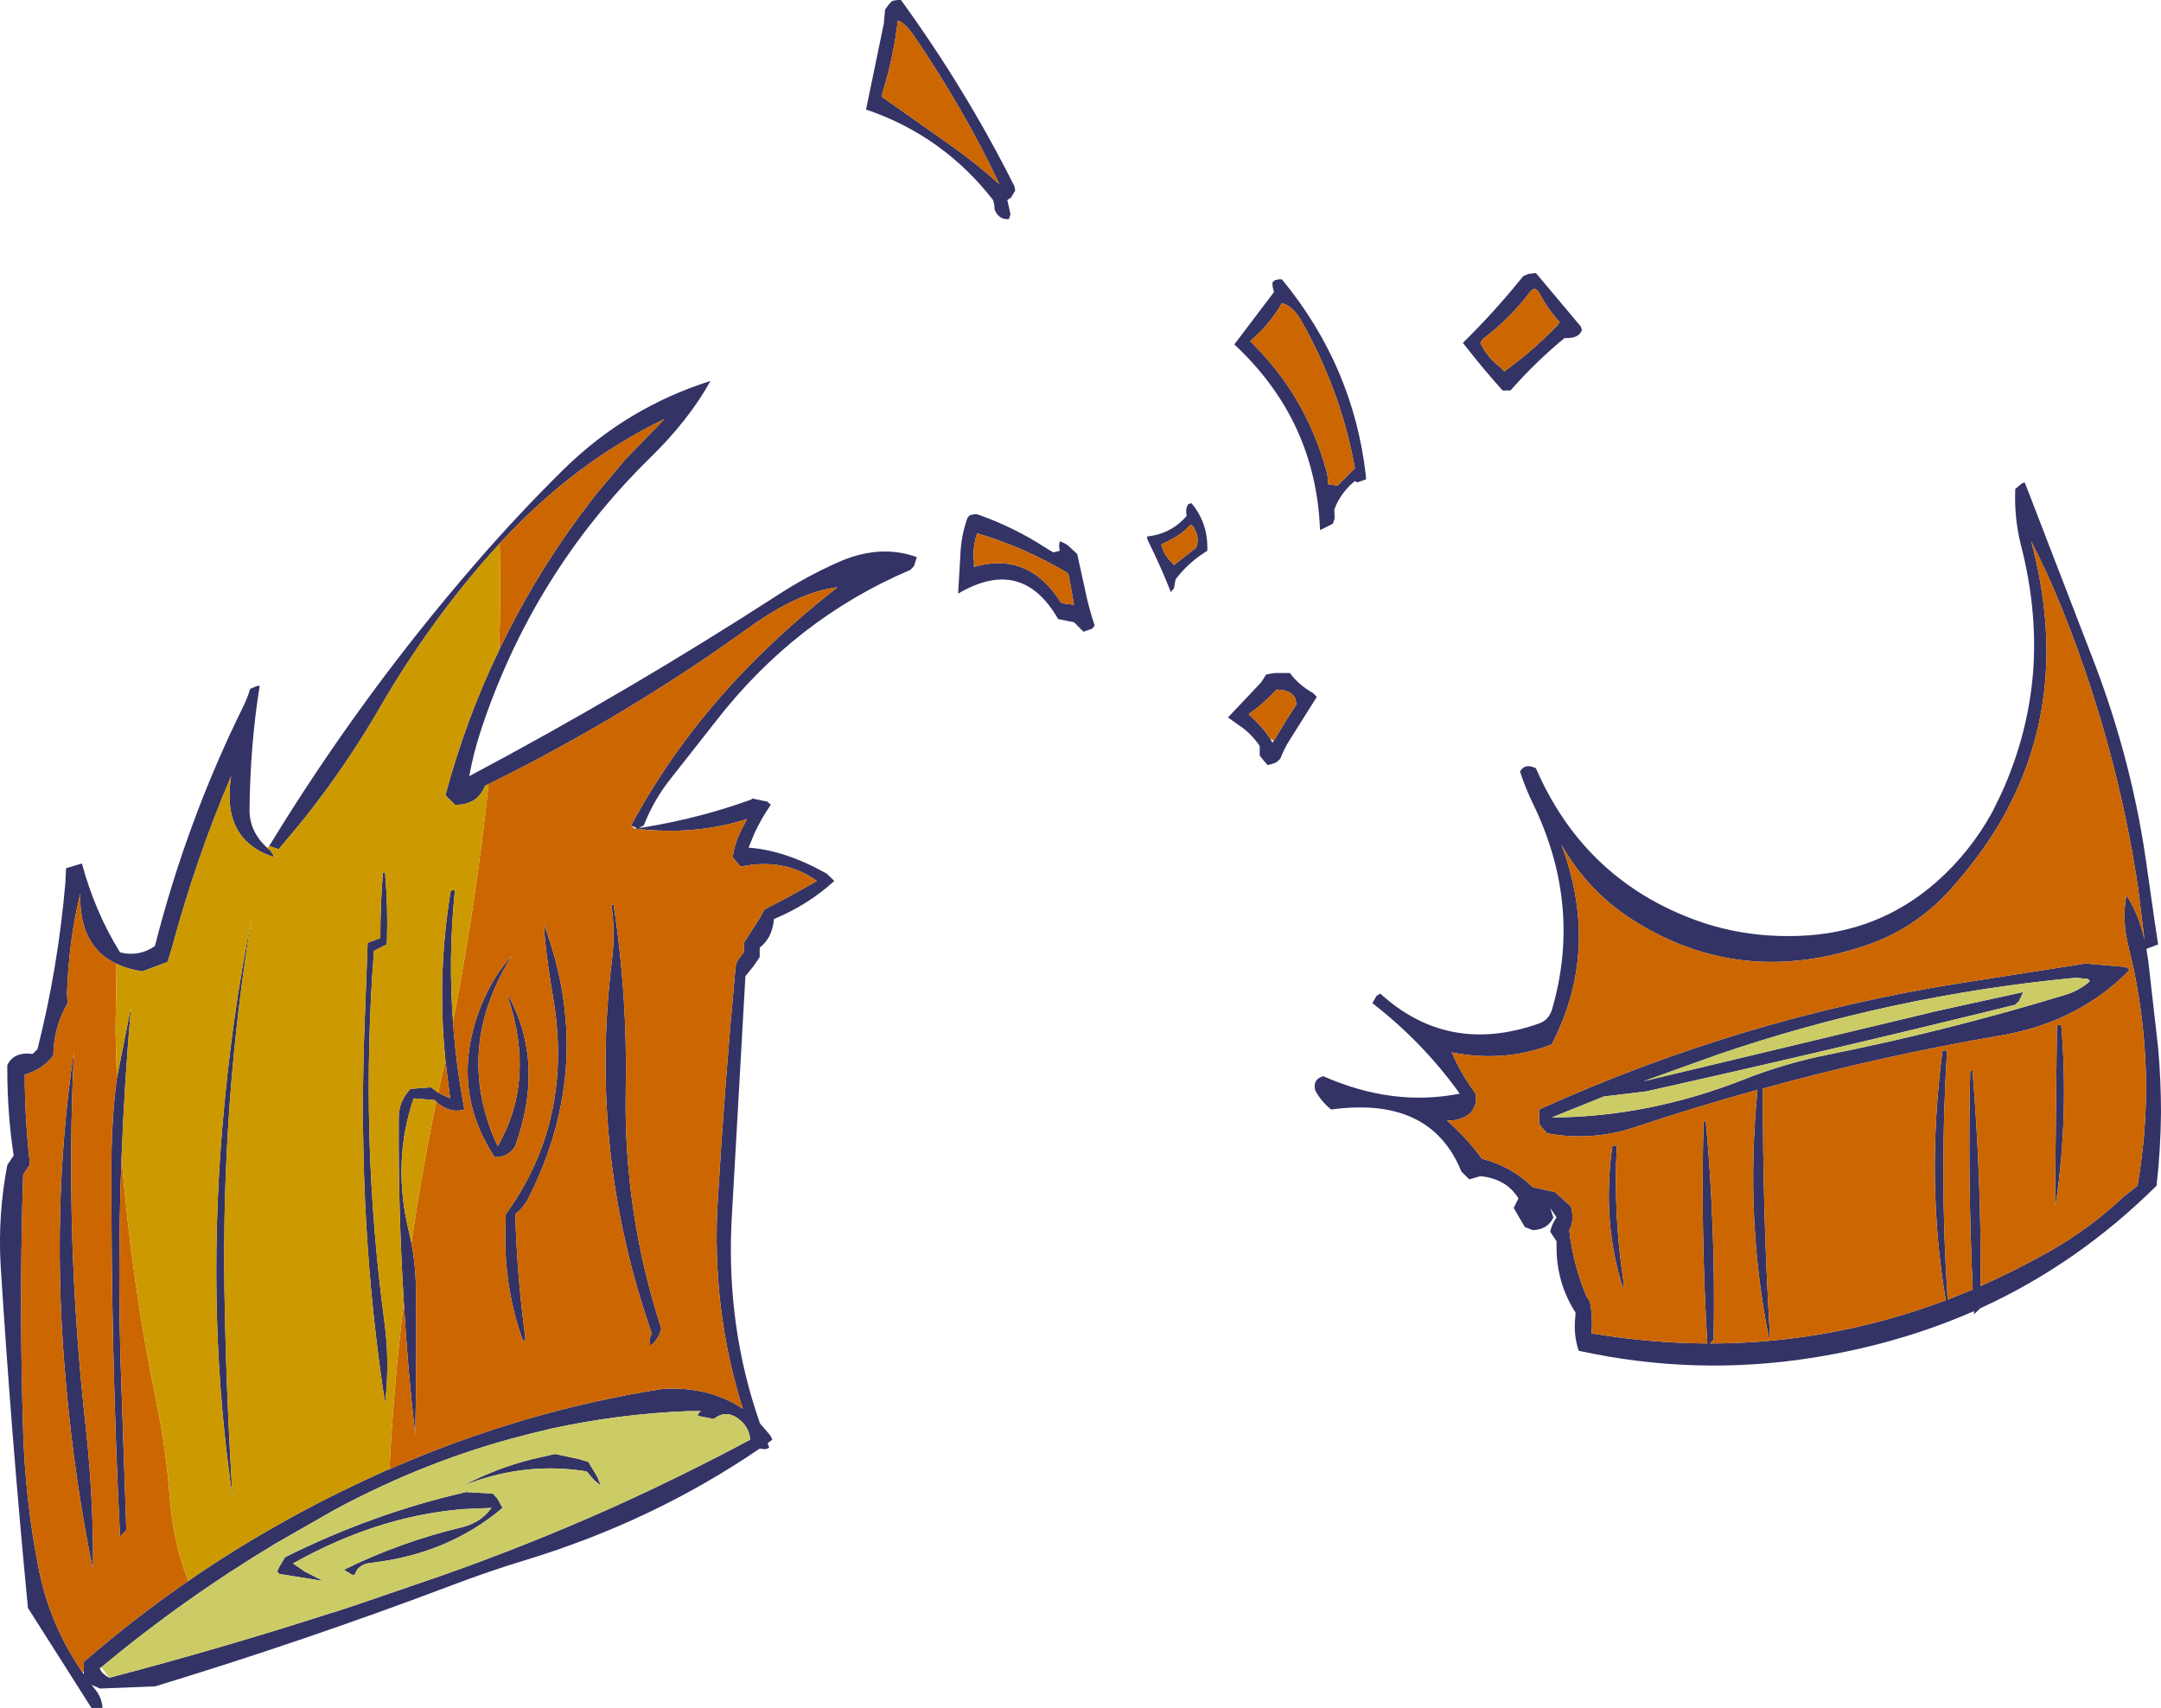 <?xml version="1.0" encoding="UTF-8" standalone="no"?>
<svg xmlns:xlink="http://www.w3.org/1999/xlink" height="269.0px" width="340.35px" xmlns="http://www.w3.org/2000/svg">
  <g transform="matrix(1.0, 0.0, 0.0, 1.0, 141.4, 249.75)">
    <path d="M0.5 -249.75 Q10.7 -235.7 18.35 -220.45 L18.5 -219.75 17.85 -218.65 17.25 -218.25 17.75 -216.0 17.5 -215.25 Q15.9 -215.1 15.25 -216.75 L15.2 -217.5 15.0 -218.25 Q7.1 -228.4 -5.0 -232.5 L-2.2 -246.05 -2.0 -248.25 -1.45 -249.0 -1.0 -249.5 -0.7 -249.65 0.0 -249.75 0.5 -249.75 M0.0 -246.5 Q-0.65 -240.8 -2.4 -235.2 L-2.5 -234.5 8.2 -226.95 Q12.25 -224.1 16.0 -220.75 10.45 -232.5 2.55 -244.1 1.1 -246.2 0.0 -246.5 M60.5 -202.0 Q58.8 -199.05 56.3 -196.75 L55.5 -196.0 Q64.15 -187.6 67.45 -175.8 67.8 -174.7 67.75 -173.5 L69.25 -173.25 72.0 -176.0 Q69.75 -188.35 63.45 -199.4 62.15 -201.6 60.5 -202.0 M59.35 -205.6 L60.0 -205.75 60.5 -205.75 Q71.7 -192.15 73.7 -175.0 L73.75 -174.25 72.45 -173.8 Q72.25 -173.75 72.0 -174.0 70.1 -172.45 69.05 -170.25 L68.75 -169.5 68.8 -168.05 68.5 -167.25 66.5 -166.25 Q65.85 -183.55 53.0 -195.5 L59.25 -203.75 59.05 -204.5 59.0 -205.25 59.35 -205.6 M104.25 -199.0 Q102.35 -201.1 101.0 -203.65 100.45 -204.6 99.75 -204.0 96.5 -199.65 92.15 -196.35 L91.75 -195.75 Q92.85 -193.45 94.9 -191.9 L95.5 -191.25 Q99.55 -194.1 103.7 -198.3 L104.25 -199.0 M107.55 -198.35 L107.75 -197.75 Q107.25 -196.4 105.0 -196.5 100.45 -192.75 96.5 -188.25 L95.25 -188.25 Q92.25 -191.6 89.55 -195.05 L89.0 -195.75 Q93.95 -200.6 98.5 -206.25 L99.3 -206.6 100.5 -206.75 107.55 -198.35 M98.0 -128.25 Q98.8 -129.6 100.5 -128.75 107.9 -111.7 124.8 -105.15 132.9 -102.0 142.0 -102.35 154.5 -102.8 163.65 -110.9 168.9 -115.55 172.35 -121.8 L173.8 -124.75 Q178.15 -134.35 178.85 -144.5 179.45 -153.95 176.9 -163.85 175.8 -168.2 176.0 -172.75 L177.1 -173.65 177.5 -173.75 188.3 -145.75 Q194.6 -129.4 196.85 -112.3 L198.0 -104.3 198.5 -101.0 196.65 -100.3 196.95 -98.35 198.5 -84.7 Q198.95 -79.6 198.95 -74.5 198.9 -68.75 198.25 -63.0 185.85 -50.7 170.5 -43.7 L169.5 -42.75 169.5 -43.25 Q157.75 -38.1 144.35 -35.95 125.8 -32.95 107.25 -37.0 106.4 -39.45 106.7 -42.3 L106.75 -43.0 Q103.7 -47.75 103.75 -53.5 L103.75 -54.25 102.75 -55.75 Q103.0 -56.95 103.75 -58.0 L102.75 -59.5 103.0 -58.75 103.25 -58.0 Q102.4 -56.1 100.0 -56.0 L98.75 -56.5 97.0 -59.5 97.75 -61.0 Q95.85 -64.1 91.75 -64.5 L90.0 -64.0 88.75 -65.25 Q83.95 -77.15 68.25 -75.0 66.65 -76.3 65.75 -78.0 65.3 -79.75 67.0 -80.25 78.0 -75.4 88.5 -77.5 82.75 -85.55 74.75 -91.75 L75.4 -92.9 76.0 -93.25 Q86.7 -83.5 101.0 -88.55 102.55 -89.1 103.05 -90.8 107.8 -107.15 100.05 -123.15 98.8 -125.7 98.0 -128.25 M104.5 -116.75 Q110.4 -101.0 103.75 -86.8 L103.0 -85.25 Q95.5 -82.35 87.25 -84.0 88.6 -80.8 91.0 -77.5 91.35 -75.95 90.25 -74.5 88.75 -73.2 86.5 -73.25 89.6 -70.55 92.0 -67.25 96.7 -66.05 100.0 -62.75 L103.5 -62.0 106.0 -59.75 Q106.45 -58.3 106.1 -56.8 L105.75 -56.0 Q106.35 -50.65 108.45 -45.6 L109.0 -44.75 Q109.45 -42.55 109.3 -40.25 L109.25 -39.75 Q118.45 -38.2 127.5 -38.15 126.45 -55.6 126.9 -73.0 L127.25 -73.25 Q128.8 -56.45 128.5 -39.5 L128.5 -38.75 127.9 -38.15 Q146.95 -38.15 165.05 -44.95 161.9 -63.7 164.5 -84.0 164.55 -84.45 165.25 -84.25 164.05 -64.7 165.35 -45.05 L169.3 -46.65 Q168.5 -63.85 168.9 -81.0 L169.25 -81.25 Q170.65 -64.3 170.55 -47.2 175.95 -49.6 181.3 -52.6 187.75 -56.25 193.15 -61.35 L195.25 -63.0 Q196.6 -70.85 196.6 -78.7 196.55 -87.9 194.65 -97.1 L193.85 -100.55 Q192.75 -104.8 193.5 -108.75 195.4 -105.9 196.35 -101.7 L195.35 -109.85 Q191.85 -133.3 182.65 -155.6 180.75 -160.15 178.5 -164.5 181.85 -152.05 180.55 -140.85 179.25 -129.75 173.4 -119.85 170.2 -114.55 165.7 -109.55 160.1 -103.35 152.2 -100.75 132.9 -94.3 116.4 -104.45 108.8 -109.1 104.5 -116.75 M46.25 -170.5 Q48.7 -167.6 48.75 -163.75 L48.75 -163.0 Q45.85 -161.25 43.75 -158.5 L43.5 -157.1 43.0 -156.5 Q41.5 -160.35 39.4 -164.6 39.25 -164.9 39.25 -165.25 43.05 -165.65 45.5 -168.5 45.25 -169.6 45.75 -170.35 L46.25 -170.5 M42.55 -161.8 L43.5 -160.75 46.05 -162.75 47.0 -163.5 Q47.45 -164.65 47.0 -165.85 46.65 -166.85 46.2 -167.1 L46.0 -167.0 Q44.7 -165.6 43.0 -164.75 L41.5 -164.0 Q41.8 -162.75 42.55 -161.8 M12.5 -168.75 Q18.3 -166.75 23.55 -163.3 L24.5 -162.75 25.5 -163.0 25.4 -163.75 25.5 -164.5 Q26.25 -164.25 26.85 -163.8 L28.25 -162.5 29.4 -157.3 Q30.0 -154.25 31.0 -151.25 L30.65 -150.75 29.25 -150.25 28.5 -151.0 28.0 -151.5 27.75 -151.75 25.25 -152.25 Q19.55 -162.2 9.5 -156.25 L9.85 -162.25 Q9.95 -165.35 11.0 -168.25 L11.35 -168.6 12.0 -168.75 12.5 -168.75 M12.1 -160.5 Q20.7 -162.9 25.75 -154.75 L27.75 -154.5 26.95 -159.0 26.75 -159.5 Q19.85 -163.6 12.5 -165.75 11.75 -163.6 12.0 -161.25 L12.0 -160.5 12.1 -160.5 M-99.0 -116.5 Q-84.65 -140.05 -66.55 -160.95 -59.85 -168.7 -52.6 -175.85 -42.65 -185.6 -29.5 -189.75 -32.9 -183.6 -39.05 -177.6 -57.55 -159.45 -65.75 -134.45 -66.85 -131.05 -67.5 -127.5 -42.55 -140.75 -18.8 -156.1 -14.4 -158.95 -9.6 -161.1 -2.9 -164.15 3.0 -162.0 L2.55 -160.6 2.0 -160.0 Q-16.15 -152.3 -28.7 -136.1 L-35.7 -127.2 Q-38.4 -123.85 -40.0 -119.75 L-40.8 -119.35 -39.95 -119.45 Q-31.1 -120.9 -23.0 -123.85 L-23.0 -124.0 -20.55 -123.5 -20.0 -123.0 Q-21.5 -120.85 -22.6 -118.45 L-23.5 -116.25 Q-17.65 -115.8 -11.2 -112.15 L-10.0 -111.0 Q-14.1 -107.25 -19.5 -105.0 -19.6 -103.8 -20.05 -102.7 -20.6 -101.4 -21.75 -100.5 L-21.75 -99.75 -21.75 -99.0 -22.75 -97.55 -24.0 -96.0 -26.2 -57.05 Q-26.95 -40.5 -21.7 -25.55 L-20.1 -23.7 -19.75 -23.0 -20.5 -22.45 -20.25 -21.75 Q-20.6 -21.5 -21.0 -21.5 L-21.75 -21.6 Q-38.5 -10.15 -58.75 -4.0 -64.5 -2.25 -70.15 -0.1 -93.3 8.65 -116.95 15.85 L-125.65 16.2 -127.0 15.6 -126.4 16.35 -126.25 16.55 Q-125.35 17.75 -125.25 19.25 L-127.0 19.25 -137.0 3.5 Q-139.6 -23.4 -141.3 -50.5 -141.75 -58.4 -140.25 -66.25 L-139.25 -67.75 Q-140.25 -74.4 -140.25 -81.25 L-140.25 -82.0 Q-139.2 -84.15 -136.25 -83.75 L-135.5 -84.5 Q-132.25 -97.35 -131.1 -110.75 L-131.0 -113.0 -128.5 -113.75 Q-126.45 -106.15 -122.5 -99.75 -119.5 -99.0 -117.0 -100.75 -112.0 -120.4 -103.15 -138.35 -102.45 -139.75 -102.0 -141.25 L-100.95 -141.7 -100.5 -141.75 Q-102.0 -132.4 -102.1 -122.25 -102.15 -118.8 -99.3 -116.2 L-99.0 -115.95 Q-98.5 -115.5 -98.25 -114.75 -106.6 -117.45 -105.0 -127.5 -110.55 -114.5 -114.3 -100.55 L-115.0 -98.25 -119.0 -96.75 Q-121.3 -97.1 -123.05 -97.95 -129.0 -100.75 -128.75 -109.0 -130.55 -101.8 -130.85 -93.25 L-130.75 -91.75 Q-132.95 -87.95 -133.0 -83.5 -134.7 -81.3 -137.5 -80.5 -137.5 -73.8 -136.75 -67.0 L-136.75 -66.25 -137.75 -64.75 Q-138.4 -44.65 -137.75 -24.25 -137.4 -13.25 -135.3 -2.65 -133.55 6.2 -128.4 13.65 L-128.2 13.95 -128.2 13.5 -128.2 12.75 -128.2 12.0 Q-120.3 5.15 -111.75 -0.75 -98.75 -9.7 -84.2 -16.5 L-80.6 -18.15 -80.05 -18.35 Q-59.1 -27.55 -37.0 -31.0 -29.6 -31.4 -24.4 -27.85 -29.4 -43.6 -28.35 -60.8 -27.25 -79.2 -25.55 -97.45 -25.5 -98.25 -24.8 -99.05 L-24.25 -99.75 -24.25 -100.5 -24.25 -101.25 -21.8 -105.05 -21.0 -106.5 Q-16.8 -108.65 -12.75 -111.0 -17.9 -114.7 -24.75 -113.25 L-25.45 -114.05 -26.0 -114.75 Q-25.75 -116.7 -24.9 -118.5 L-23.75 -120.75 Q-31.95 -118.1 -41.5 -119.25 L-41.1 -119.3 -42.0 -119.75 Q-33.65 -135.25 -20.35 -147.9 -15.1 -152.9 -9.5 -157.25 -15.6 -156.55 -23.5 -150.85 -42.95 -136.85 -64.45 -126.25 L-65.0 -126.0 Q-66.25 -122.9 -69.75 -123.0 L-71.25 -124.5 Q-68.05 -136.45 -62.8 -147.35 -56.55 -160.45 -47.4 -172.05 L-42.9 -177.4 -36.75 -183.75 Q-51.0 -176.9 -62.7 -164.15 L-64.95 -161.65 Q-74.2 -151.0 -81.4 -138.6 -86.9 -129.05 -93.75 -120.5 L-97.5 -116.0 -99.0 -116.5 M65.4 -140.6 L66.0 -140.0 61.75 -133.25 Q60.85 -131.85 60.25 -130.25 L59.65 -129.7 Q59.0 -129.4 58.25 -129.25 L57.55 -130.05 57.0 -130.75 57.0 -131.5 57.0 -132.25 Q55.8 -134.05 54.05 -135.3 L52.0 -136.75 57.25 -142.3 58.0 -143.5 59.0 -143.7 59.5 -143.75 61.75 -143.75 Q63.15 -141.85 65.4 -140.6 M59.2 -133.05 L61.3 -136.5 62.75 -138.75 Q62.8 -141.0 59.75 -141.15 L59.5 -141.0 Q58.0 -139.35 56.25 -138.0 L55.25 -137.25 Q57.2 -135.55 58.65 -133.45 L59.0 -132.75 59.2 -133.05 M146.55 -83.65 Q165.5 -87.45 184.0 -93.1 185.9 -93.7 187.45 -94.95 L187.75 -95.25 187.45 -95.55 187.1 -95.6 185.5 -95.75 Q156.45 -93.0 129.0 -83.6 L117.45 -79.45 163.8 -90.55 177.25 -93.5 176.6 -92.1 176.0 -91.5 Q147.0 -84.35 117.85 -77.85 L111.2 -77.05 103.0 -73.75 Q118.15 -73.8 133.3 -79.75 139.75 -82.3 146.55 -83.65 M101.0 -73.5 L101.0 -75.0 Q132.75 -89.4 167.3 -94.9 L185.85 -97.8 187.0 -98.0 193.45 -97.45 194.0 -97.0 Q191.6 -94.5 188.8 -92.6 182.25 -88.1 173.65 -86.65 154.7 -83.4 136.25 -78.3 136.2 -59.05 137.35 -39.5 L137.25 -38.75 Q133.4 -57.7 135.4 -78.1 125.65 -75.4 116.05 -72.2 109.3 -69.95 102.25 -71.25 L101.55 -72.05 101.0 -72.75 101.0 -73.5 M113.25 -69.25 Q112.65 -58.55 114.35 -47.5 L114.25 -46.75 Q110.9 -57.1 112.5 -69.0 112.55 -69.5 113.25 -69.25 M183.25 -88.25 Q184.4 -74.25 182.45 -60.55 L182.25 -59.75 182.55 -88.0 Q182.55 -88.5 183.25 -88.25 M-80.5 -101.0 L-82.5 -100.0 Q-84.75 -70.65 -80.85 -41.5 -80.0 -35.15 -80.75 -28.75 -85.05 -56.5 -84.05 -86.5 L-83.5 -101.25 -81.5 -102.0 Q-81.5 -107.15 -81.1 -112.25 L-80.75 -112.25 Q-80.3 -107.05 -80.45 -101.75 L-80.5 -101.0 M-71.25 -82.75 L-71.25 -82.8 Q-72.6 -96.05 -70.45 -109.2 -70.35 -109.7 -69.75 -109.5 L-69.8 -109.0 Q-70.8 -98.95 -70.05 -88.8 -69.6 -82.3 -68.4 -75.8 L-68.25 -75.0 Q-70.65 -74.3 -72.85 -76.35 L-73.0 -76.5 -76.25 -76.75 Q-79.7 -66.7 -76.95 -55.55 L-76.6 -53.95 Q-76.0 -50.8 -75.9 -47.5 -75.75 -35.2 -76.0 -23.75 -77.2 -34.2 -77.8 -44.65 -78.7 -59.15 -78.6 -73.75 -78.6 -76.3 -76.75 -78.25 L-73.5 -78.5 -72.4 -77.65 -70.5 -76.75 -71.25 -82.75 M-44.75 -107.25 Q-42.55 -92.85 -42.85 -78.0 -43.2 -58.8 -37.25 -40.5 -37.65 -38.8 -39.0 -37.75 L-39.05 -39.0 -38.75 -39.75 Q-48.7 -68.2 -45.05 -98.3 -44.45 -102.85 -45.1 -107.25 L-44.75 -107.25 M-123.0 -79.95 L-122.95 -80.15 -120.75 -91.25 Q-121.8 -79.45 -122.25 -67.5 -122.95 -49.9 -122.3 -32.05 L-121.5 -8.75 -122.5 -7.75 Q-123.95 -37.25 -123.85 -67.0 -123.8 -73.7 -123.0 -79.95 M-126.75 -2.5 Q-129.6 -16.2 -131.0 -31.7 -133.5 -59.0 -129.75 -84.25 -131.2 -54.65 -127.9 -25.05 -126.65 -13.6 -126.75 -2.5 M-96.5 -4.5 Q-82.6 -11.4 -68.2 -14.7 L-68.0 -14.75 -63.75 -14.5 -63.05 -13.7 -62.25 -12.25 Q-70.9 -4.95 -83.0 -3.6 -85.05 -3.35 -85.5 -1.75 L-85.9 -1.7 -87.25 -2.5 Q-78.6 -6.8 -68.7 -9.2 -65.7 -9.9 -64.0 -12.25 L-68.9 -12.05 -69.1 -12.0 Q-82.25 -10.8 -95.25 -3.5 L-93.35 -2.2 -90.5 -0.75 -97.4 -1.85 -97.75 -2.25 -97.4 -3.0 -96.5 -4.5 M-124.2 14.5 Q-106.45 9.85 -88.95 4.2 L-88.85 4.2 -84.05 2.6 -72.25 -1.45 Q-58.4 -6.3 -45.1 -12.25 -34.0 -17.25 -23.25 -23.0 -23.4 -25.0 -25.05 -26.25 -27.05 -27.8 -29.0 -26.25 L-31.5 -26.75 -31.45 -26.95 -31.35 -27.2 -31.0 -27.5 -33.0 -27.5 Q-44.05 -27.05 -54.75 -24.7 L-58.65 -23.75 -58.8 -23.7 Q-74.15 -19.8 -88.8 -11.9 L-97.8 -6.75 -97.85 -6.75 -97.9 -6.7 Q-112.55 2.1 -125.45 12.85 L-125.5 12.85 -125.7 13.0 -125.35 13.65 -124.7 14.2 -124.2 14.5 M-104.75 -13.75 Q-108.85 -41.5 -106.45 -71.45 -105.0 -89.25 -101.75 -105.25 -106.5 -76.5 -106.05 -46.75 -105.8 -30.15 -104.75 -13.75 M-61.5 -93.25 Q-55.8 -83.1 -59.75 -70.75 L-60.25 -69.25 Q-61.3 -67.45 -63.5 -67.5 -70.8 -78.6 -65.55 -91.55 -63.65 -96.15 -60.75 -99.25 -69.8 -84.85 -63.4 -70.05 L-63.0 -69.25 Q-57.05 -79.55 -61.35 -92.55 L-61.5 -93.25 M-61.75 -58.5 Q-50.9 -73.45 -54.35 -93.0 -55.5 -99.7 -55.75 -104.25 -47.5 -82.15 -58.15 -61.1 -58.85 -59.65 -60.25 -58.5 -59.95 -48.55 -58.65 -38.95 -58.6 -38.75 -59.0 -38.5 -62.3 -47.5 -61.75 -57.75 L-61.75 -58.5 M-49.0 -18.0 Q-58.8 -19.6 -68.5 -15.75 -63.25 -18.5 -57.7 -19.9 L-54.0 -20.75 -50.25 -19.95 -48.75 -19.5 -47.35 -17.2 -46.75 -15.75 -47.85 -16.65 -49.0 -18.0" fill="#333366" fill-rule="evenodd" stroke="none"/>
    <path d="M146.55 -83.65 Q139.75 -82.3 133.3 -79.75 118.15 -73.8 103.0 -73.75 L111.2 -77.05 117.85 -77.85 Q147.0 -84.35 176.0 -91.5 L176.6 -92.1 177.25 -93.5 163.8 -90.55 117.45 -79.45 129.0 -83.6 Q156.45 -93.0 185.5 -95.75 L187.1 -95.6 187.45 -95.55 187.75 -95.25 187.45 -94.95 Q185.9 -93.7 184.0 -93.1 165.5 -87.45 146.55 -83.65 M-125.45 12.85 Q-112.55 2.1 -97.9 -6.7 L-97.85 -6.75 -97.8 -6.75 -88.8 -11.9 Q-74.15 -19.8 -58.8 -23.7 L-58.65 -23.75 -54.75 -24.7 Q-44.05 -27.05 -33.0 -27.5 L-31.0 -27.5 -31.35 -27.2 -31.45 -26.95 -31.5 -26.75 -29.0 -26.25 Q-27.05 -27.8 -25.05 -26.25 -23.4 -25.0 -23.25 -23.0 -34.0 -17.25 -45.1 -12.25 -58.4 -6.3 -72.25 -1.45 L-84.05 2.6 -88.85 4.2 -88.95 4.2 Q-106.45 9.85 -124.2 14.5 L-125.45 12.85 M-96.5 -4.5 L-97.4 -3.0 -97.75 -2.25 -97.4 -1.85 -90.5 -0.75 -93.35 -2.2 -95.25 -3.5 Q-82.25 -10.8 -69.1 -12.0 L-68.9 -12.05 -64.0 -12.25 Q-65.7 -9.9 -68.7 -9.2 -78.6 -6.8 -87.25 -2.5 L-85.9 -1.7 -85.5 -1.75 Q-85.05 -3.35 -83.0 -3.6 -70.9 -4.95 -62.25 -12.25 L-63.05 -13.7 -63.75 -14.5 -68.0 -14.75 -68.2 -14.7 Q-82.6 -11.4 -96.5 -4.5 M-49.0 -18.0 L-47.85 -16.65 -46.75 -15.75 -47.35 -17.2 -48.75 -19.5 -50.25 -19.95 -54.0 -20.75 -57.7 -19.9 Q-63.25 -18.5 -68.5 -15.75 -58.8 -19.6 -49.0 -18.0" fill="#cccc66" fill-rule="evenodd" stroke="none"/>
    <path d="M60.5 -202.0 Q62.15 -201.6 63.45 -199.4 69.75 -188.35 72.0 -176.0 L69.25 -173.25 67.75 -173.5 Q67.8 -174.7 67.45 -175.8 64.15 -187.6 55.5 -196.0 L56.3 -196.75 Q58.8 -199.05 60.5 -202.0 M0.0 -246.5 Q1.1 -246.2 2.55 -244.1 10.45 -232.5 16.0 -220.75 12.25 -224.1 8.2 -226.95 L-2.5 -234.5 -2.4 -235.2 Q-0.65 -240.8 0.0 -246.5 M104.25 -199.0 L103.7 -198.3 Q99.55 -194.1 95.5 -191.25 L94.9 -191.9 Q92.85 -193.45 91.75 -195.75 L92.15 -196.35 Q96.5 -199.65 99.75 -204.0 100.45 -204.6 101.0 -203.65 102.35 -201.1 104.25 -199.0 M104.5 -116.75 Q108.8 -109.1 116.4 -104.45 132.9 -94.3 152.2 -100.75 160.1 -103.35 165.7 -109.55 170.2 -114.55 173.4 -119.85 179.25 -129.75 180.55 -140.85 181.85 -152.05 178.5 -164.5 180.75 -160.15 182.65 -155.6 191.85 -133.3 195.35 -109.85 L196.35 -101.7 Q195.4 -105.9 193.5 -108.75 192.75 -104.8 193.85 -100.55 L194.65 -97.1 Q196.55 -87.9 196.6 -78.7 196.6 -70.85 195.25 -63.0 L193.15 -61.35 Q187.75 -56.25 181.3 -52.6 175.95 -49.6 170.55 -47.2 170.65 -64.3 169.25 -81.25 L168.9 -81.0 Q168.5 -63.85 169.3 -46.65 L165.35 -45.05 Q164.05 -64.7 165.25 -84.25 164.55 -84.45 164.5 -84.0 161.9 -63.7 165.05 -44.95 146.95 -38.15 127.9 -38.15 L128.5 -38.75 128.5 -39.5 Q128.8 -56.45 127.25 -73.25 L126.9 -73.0 Q126.45 -55.6 127.5 -38.15 118.45 -38.2 109.25 -39.75 L109.3 -40.25 Q109.45 -42.55 109.0 -44.75 L108.45 -45.6 Q106.35 -50.65 105.75 -56.0 L106.1 -56.8 Q106.45 -58.3 106.0 -59.75 L103.5 -62.0 100.0 -62.75 Q96.7 -66.05 92.0 -67.25 89.6 -70.55 86.5 -73.25 88.75 -73.2 90.25 -74.5 91.35 -75.95 91.0 -77.5 88.6 -80.8 87.25 -84.0 95.5 -82.35 103.0 -85.25 L103.75 -86.8 Q110.4 -101.0 104.5 -116.75 M42.55 -161.8 Q41.8 -162.75 41.5 -164.0 L43.0 -164.75 Q44.7 -165.6 46.0 -167.0 L46.2 -167.1 Q46.65 -166.85 47.0 -165.85 47.45 -164.65 47.0 -163.5 L46.05 -162.75 43.5 -160.75 42.55 -161.8 M12.0 -161.25 Q11.75 -163.6 12.5 -165.75 19.85 -163.6 26.75 -159.5 L26.95 -159.0 27.75 -154.5 25.75 -154.75 Q20.7 -162.9 12.1 -160.5 L12.0 -161.25 M-62.7 -164.15 Q-51.0 -176.9 -36.75 -183.75 L-42.9 -177.4 -47.4 -172.05 Q-56.55 -160.45 -62.8 -147.35 -62.5 -155.8 -62.7 -164.15 M-64.45 -126.25 Q-42.95 -136.85 -23.5 -150.85 -15.6 -156.55 -9.5 -157.25 -15.1 -152.9 -20.35 -147.9 -33.65 -135.25 -42.0 -119.75 L-41.5 -119.25 Q-31.95 -118.1 -23.75 -120.75 L-24.9 -118.5 Q-25.75 -116.7 -26.0 -114.75 L-25.45 -114.05 -24.75 -113.25 Q-17.9 -114.7 -12.75 -111.0 -16.8 -108.65 -21.0 -106.5 L-21.8 -105.05 -24.25 -101.25 -24.25 -100.5 -24.25 -99.75 -24.8 -99.05 Q-25.5 -98.25 -25.55 -97.45 -27.25 -79.2 -28.35 -60.8 -29.4 -43.6 -24.4 -27.85 -29.6 -31.4 -37.0 -31.0 -59.1 -27.55 -80.05 -18.35 L-79.9 -21.45 Q-79.2 -33.1 -77.8 -44.65 -77.2 -34.2 -76.0 -23.75 -75.75 -35.2 -75.9 -47.5 -76.0 -50.8 -76.6 -53.95 -75.0 -65.1 -72.7 -76.2 L-72.85 -76.35 Q-70.65 -74.3 -68.25 -75.0 L-68.4 -75.8 Q-69.6 -82.3 -70.05 -88.8 -66.45 -107.4 -64.45 -126.25 M-111.75 -0.75 Q-120.3 5.15 -128.2 12.0 L-128.2 12.75 -128.2 13.5 -128.4 13.65 Q-133.55 6.2 -135.3 -2.65 -137.4 -13.25 -137.75 -24.25 -138.4 -44.65 -137.75 -64.75 L-136.75 -66.25 -136.75 -67.0 Q-137.5 -73.8 -137.5 -80.5 -134.7 -81.3 -133.0 -83.5 -132.95 -87.95 -130.75 -91.75 L-130.85 -93.25 Q-130.55 -101.8 -128.75 -109.0 -129.0 -100.75 -123.05 -97.95 L-123.2 -87.25 -123.0 -79.95 Q-123.8 -73.7 -123.85 -67.0 -123.95 -37.25 -122.5 -7.75 L-121.5 -8.75 -122.3 -32.05 Q-122.95 -49.9 -122.25 -67.5 -120.7 -48.0 -116.75 -28.8 -115.2 -21.3 -114.65 -13.7 -114.1 -6.75 -111.75 -0.75 M58.65 -133.45 Q57.2 -135.55 55.25 -137.25 L56.25 -138.0 Q58.0 -139.35 59.5 -141.0 L59.75 -141.15 Q62.8 -141.0 62.75 -138.75 L61.3 -136.5 59.2 -133.05 58.65 -133.45 M183.25 -88.25 Q182.55 -88.5 182.55 -88.0 L182.25 -59.75 182.45 -60.55 Q184.4 -74.25 183.25 -88.25 M113.25 -69.25 Q112.55 -69.5 112.5 -69.0 110.9 -57.1 114.25 -46.75 L114.35 -47.5 Q112.65 -58.55 113.25 -69.25 M101.0 -73.5 L101.0 -72.75 101.55 -72.05 102.25 -71.25 Q109.3 -69.95 116.05 -72.2 125.65 -75.4 135.4 -78.1 133.4 -57.7 137.25 -38.75 L137.35 -39.5 Q136.2 -59.05 136.25 -78.3 154.7 -83.4 173.65 -86.65 182.25 -88.1 188.8 -92.6 191.6 -94.5 194.0 -97.0 L193.45 -97.45 187.0 -98.0 185.85 -97.8 167.3 -94.9 Q132.75 -89.4 101.0 -75.0 L101.0 -73.5 M-44.75 -107.25 L-45.1 -107.25 Q-44.45 -102.85 -45.05 -98.3 -48.7 -68.2 -38.75 -39.75 L-39.05 -39.0 -39.0 -37.75 Q-37.65 -38.8 -37.25 -40.5 -43.2 -58.8 -42.85 -78.0 -42.55 -92.85 -44.75 -107.25 M-126.75 -2.5 Q-126.65 -13.6 -127.9 -25.05 -131.2 -54.65 -129.75 -84.25 -133.5 -59.0 -131.0 -31.7 -129.6 -16.2 -126.75 -2.5 M-61.5 -93.25 L-61.35 -92.55 Q-57.05 -79.55 -63.0 -69.25 L-63.4 -70.05 Q-69.8 -84.85 -60.75 -99.25 -63.65 -96.15 -65.55 -91.55 -70.8 -78.6 -63.5 -67.5 -61.3 -67.45 -60.25 -69.25 L-59.75 -70.75 Q-55.8 -83.1 -61.5 -93.25 M-72.4 -77.65 L-71.9 -79.95 -71.25 -82.75 -70.5 -76.75 -72.4 -77.65 M-61.75 -58.5 L-61.75 -57.75 Q-62.3 -47.5 -59.0 -38.5 -58.6 -38.75 -58.65 -38.95 -59.95 -48.55 -60.25 -58.5 -58.85 -59.65 -58.15 -61.1 -47.5 -82.15 -55.75 -104.25 -55.5 -99.7 -54.35 -93.0 -50.9 -73.45 -61.75 -58.5" fill="#cc6600" fill-rule="evenodd" stroke="none"/>
    <path d="M-99.3 -116.2 L-99.0 -116.5 -97.5 -116.0 -93.75 -120.5 Q-86.9 -129.05 -81.4 -138.6 -74.2 -151.0 -64.95 -161.65 L-62.7 -164.15 Q-62.5 -155.8 -62.8 -147.35 -68.05 -136.45 -71.25 -124.5 L-69.75 -123.0 Q-66.25 -122.9 -65.0 -126.0 L-64.45 -126.25 Q-66.45 -107.4 -70.05 -88.8 -70.8 -98.95 -69.8 -109.0 L-69.75 -109.5 Q-70.35 -109.7 -70.45 -109.2 -72.6 -96.05 -71.25 -82.8 L-71.25 -82.75 -71.9 -79.95 -72.4 -77.65 -73.5 -78.5 -76.75 -78.25 Q-78.6 -76.3 -78.6 -73.75 -78.7 -59.15 -77.8 -44.65 -79.2 -33.1 -79.9 -21.45 L-80.05 -18.35 -80.6 -18.15 -84.2 -16.5 Q-98.75 -9.7 -111.75 -0.75 -114.1 -6.75 -114.65 -13.7 -115.2 -21.3 -116.75 -28.8 -120.7 -48.0 -122.25 -67.5 -121.8 -79.45 -120.75 -91.25 L-122.95 -80.15 -123.0 -79.95 -123.2 -87.25 -123.05 -97.95 Q-121.3 -97.1 -119.0 -96.75 L-115.0 -98.25 -114.3 -100.55 Q-110.55 -114.5 -105.0 -127.5 -106.6 -117.45 -98.25 -114.75 -98.5 -115.5 -99.0 -115.95 L-99.3 -116.2 M-80.5 -101.0 L-80.45 -101.75 Q-80.3 -107.05 -80.75 -112.25 L-81.1 -112.25 Q-81.5 -107.15 -81.5 -102.0 L-83.5 -101.25 -84.05 -86.5 Q-85.05 -56.5 -80.75 -28.75 -80.0 -35.15 -80.85 -41.5 -84.75 -70.65 -82.5 -100.0 L-80.5 -101.0 M-104.75 -13.75 Q-105.8 -30.15 -106.05 -46.75 -106.5 -76.5 -101.75 -105.25 -105.0 -89.25 -106.45 -71.45 -108.85 -41.5 -104.75 -13.75 M-72.85 -76.35 L-72.7 -76.2 Q-75.0 -65.1 -76.6 -53.95 L-76.95 -55.55 Q-79.7 -66.7 -76.25 -76.75 L-73.0 -76.5 -72.85 -76.35" fill="#cc9900" fill-rule="evenodd" stroke="none"/>
  </g>
</svg>
